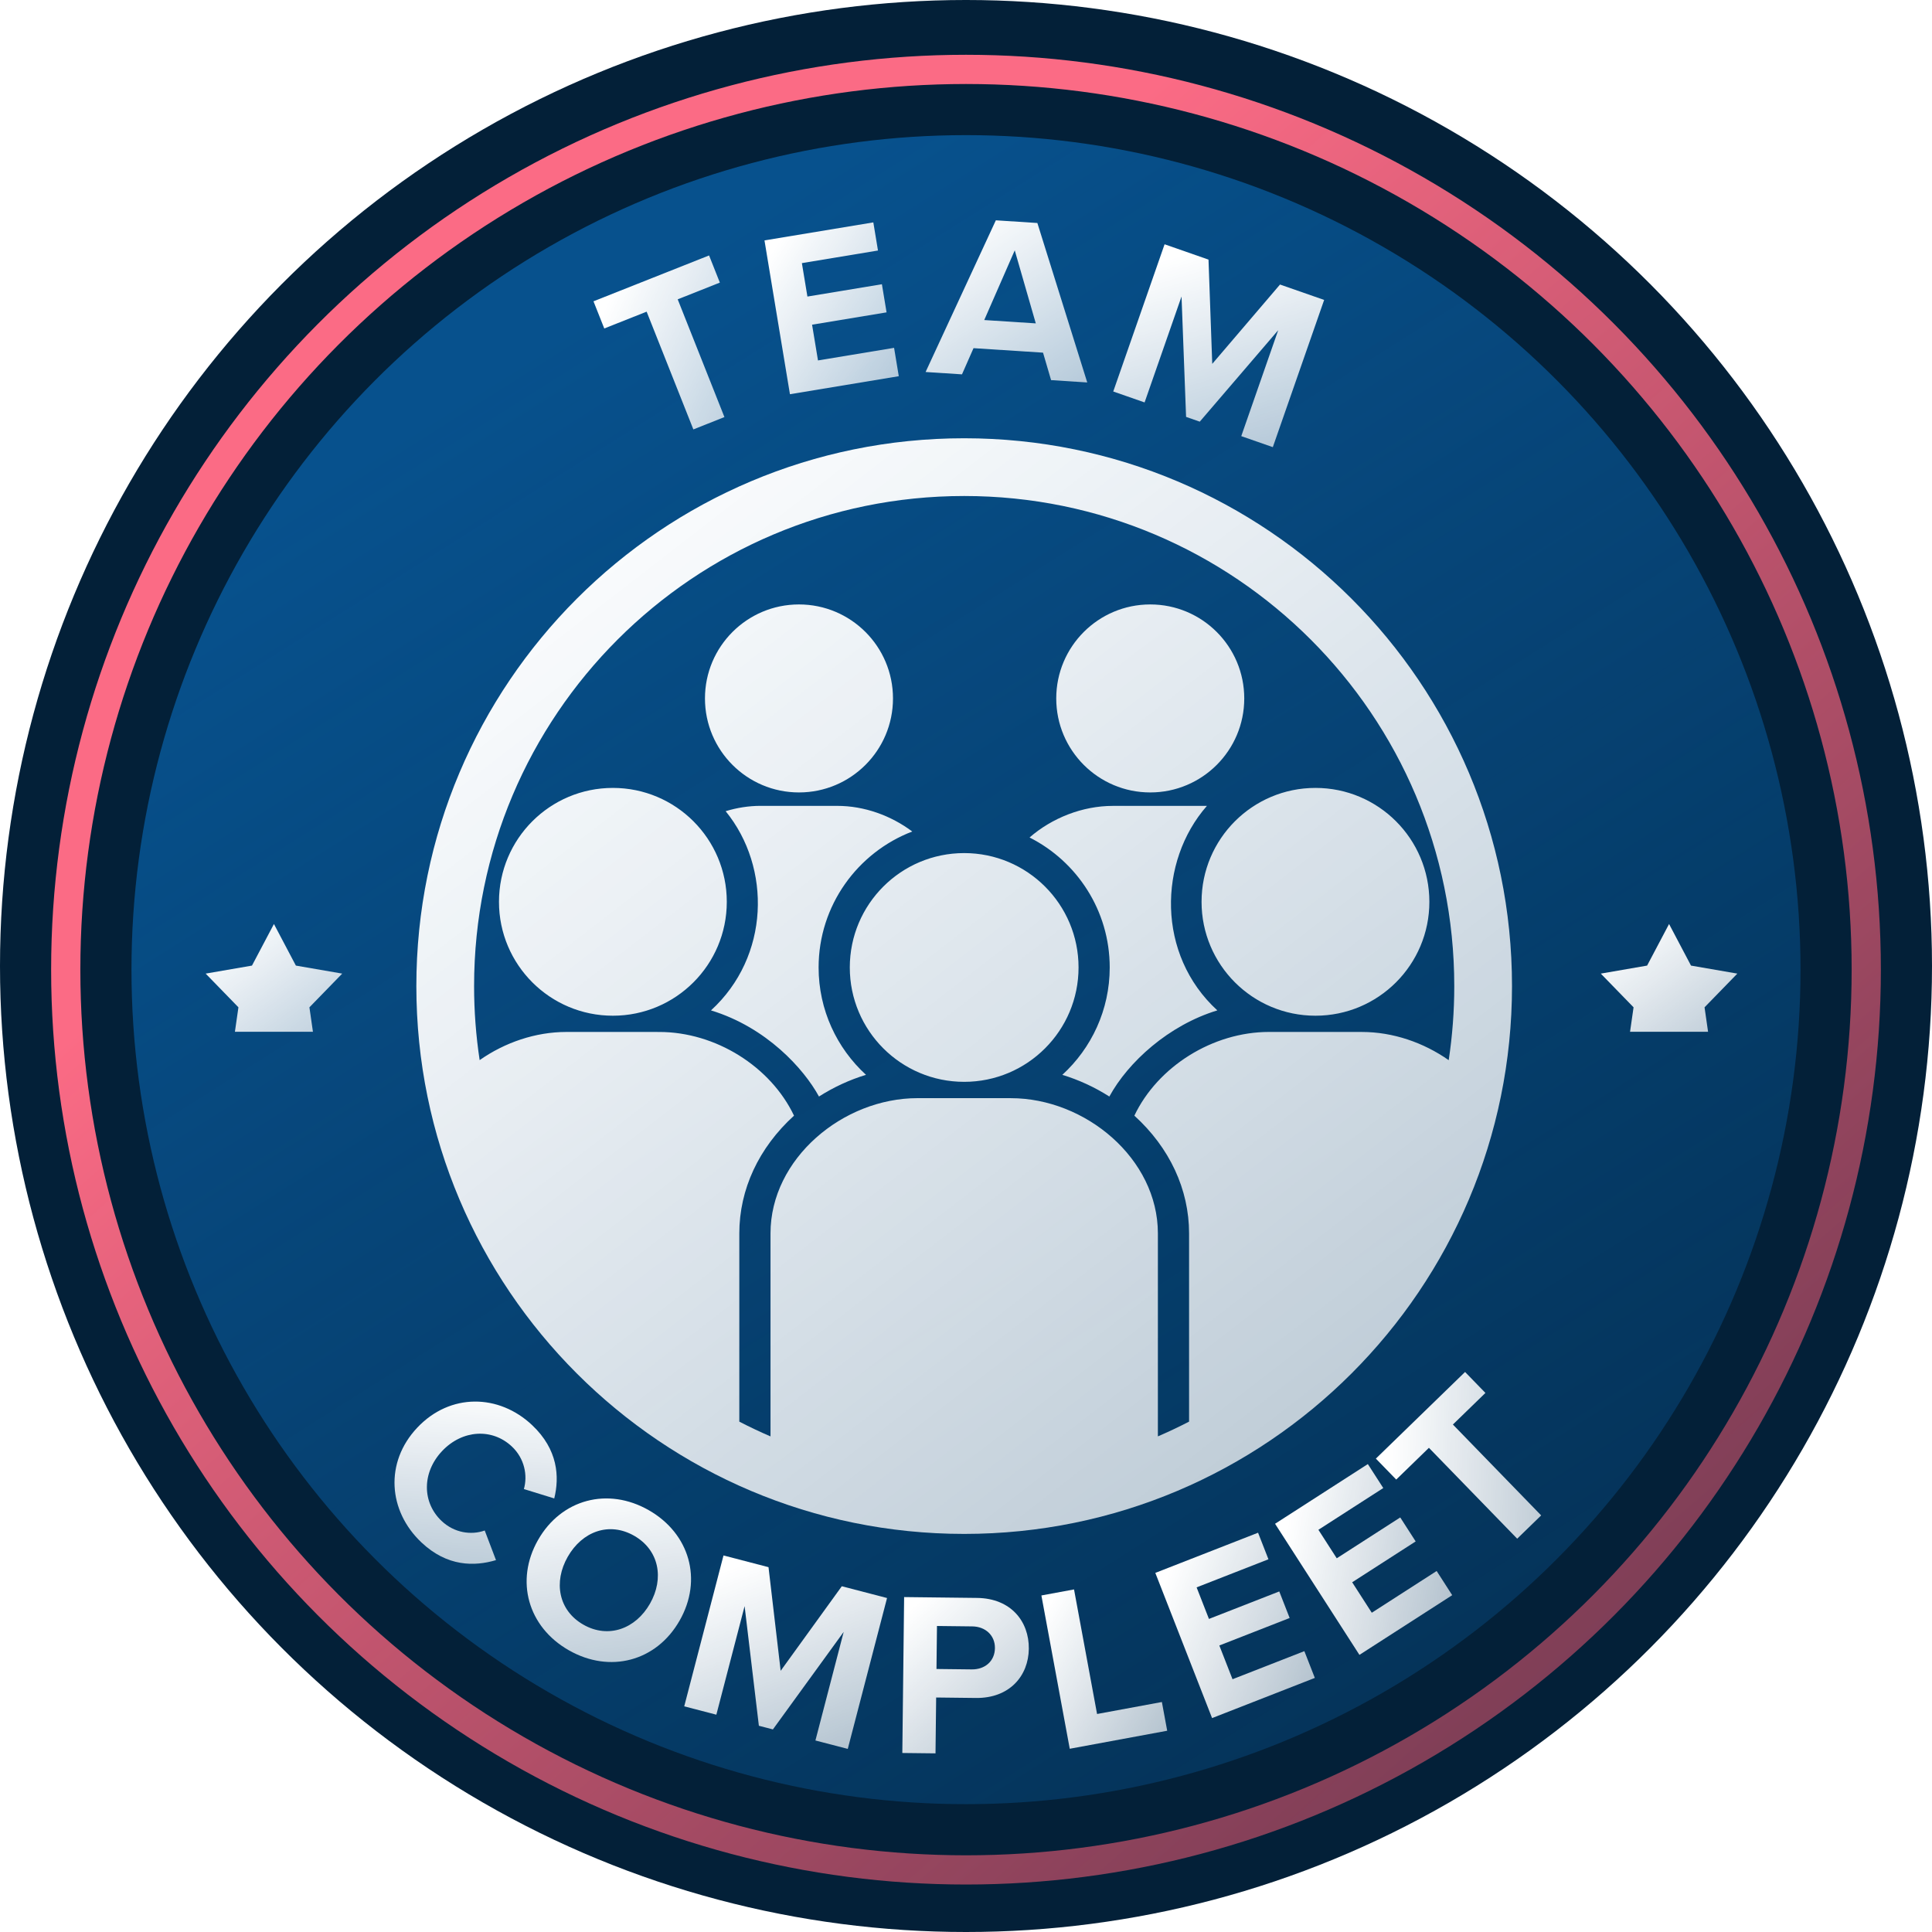 <svg width="529" height="529" viewBox="0 0 529 529" fill="none" xmlns="http://www.w3.org/2000/svg">
<circle cx="264.5" cy="264.5" r="264.5" fill="#032038"/>
<circle cx="264.5" cy="265.5" r="246.5" stroke="url(#paint0_linear_23_146)" stroke-width="8"/>
<circle cx="264.5" cy="265.5" r="228.5" fill="url(#paint1_linear_23_146)"/>
<g filter="url(#filter0_dd_23_146)">
<path d="M198.356 108.201L189.85 111.577L177.055 79.335L165.455 83.938L162.504 76.502L194.151 63.944L197.102 71.379L185.561 75.959L198.356 108.201Z" fill="url(#paint2_linear_23_146)"/>
<path d="M246.096 97.008L216.293 101.941L209.323 59.826L239.125 54.893L240.4 62.596L219.564 66.045L221.079 75.201L241.474 71.825L242.749 79.528L222.354 82.904L223.974 92.691L244.81 89.242L246.096 97.008Z" fill="url(#paint3_linear_23_146)"/>
<path d="M297.698 98.72L287.798 98.08L285.591 90.561L266.559 89.33L263.401 96.501L253.438 95.856L272.672 54.324L284.041 55.059L297.698 98.72ZM283.609 82.545L277.848 62.547L269.494 81.631L283.609 82.545Z" fill="url(#paint4_linear_23_146)"/>
<path d="M348.51 116.432L339.869 113.418L349.984 84.411L328.508 109.456L324.761 108.15L323.515 75.181L313.4 104.188L304.819 101.196L318.874 60.888L330.9 65.082L331.924 93.635L350.48 71.909L362.566 76.124L348.51 116.432Z" fill="url(#paint5_linear_23_146)"/>
</g>
<g filter="url(#filter1_dd_23_146)">
<path d="M193.026 185.241C193.026 171.024 204.549 159.501 218.766 159.501C232.983 159.501 244.509 171.024 244.509 185.241C244.509 199.455 232.986 210.978 218.766 210.978C204.549 210.978 193.026 199.455 193.026 185.241ZM314.949 210.978C329.166 210.978 340.689 199.455 340.689 185.241C340.689 171.024 329.166 159.501 314.949 159.501C300.735 159.501 289.209 171.024 289.209 185.241C289.209 199.455 300.735 210.978 314.949 210.978ZM224.142 258.9C224.142 241.929 234.81 227.409 249.786 221.673C243.936 217.293 236.643 214.656 229.251 214.656L208.272 214.65C205.02 214.65 201.789 215.166 198.69 216.111C211.278 231.549 210.789 255.912 194.673 270.657C209.877 275.28 220.122 286.677 224.244 294.24C228.261 291.675 232.611 289.671 237.117 288.297C229.149 281.004 224.142 270.528 224.142 258.9ZM167.814 209.739C150.591 209.739 136.626 223.698 136.626 240.927C136.626 258.15 150.591 272.112 167.814 272.112C185.04 272.112 199.002 258.153 199.002 240.927C199.002 223.698 185.04 209.739 167.814 209.739ZM360.186 209.739C342.963 209.739 328.998 223.698 328.998 240.927C328.998 258.15 342.96 272.112 360.186 272.112C377.412 272.112 391.374 258.153 391.374 240.927C391.371 223.698 377.409 209.739 360.186 209.739ZM414 264C414 346.842 346.842 414 264 414C181.158 414 114 346.842 114 264C114 181.158 181.158 114 264 114C346.842 114 414 181.158 414 264ZM396.669 284.283C397.671 277.668 398.193 270.894 398.193 264C398.19 189.888 338.112 129.81 264 129.81C189.888 129.81 129.81 189.888 129.81 264C129.81 270.891 130.332 277.659 131.334 284.271C138.222 279.441 146.607 276.558 155.106 276.558L180.525 276.564C195.951 276.564 211.008 286.032 217.41 299.478C207.753 308.253 202.431 319.677 202.431 331.713V383.259C205.221 384.702 208.071 386.049 210.972 387.3V331.71C210.972 311.262 230.79 294.681 251.241 294.684L276.768 294.69C297.216 294.69 317.04 311.259 317.04 331.71V387.294C319.941 386.043 322.788 384.699 325.581 383.253V331.71C325.581 319.674 320.259 308.25 310.599 299.478C317.001 286.032 332.052 276.555 347.481 276.555L372.9 276.561C381.393 276.564 389.778 279.447 396.669 284.283ZM330.462 214.662H304.68C296.409 214.662 288.045 217.956 281.904 223.311C294.909 229.881 303.852 243.363 303.852 258.903C303.852 270.531 298.845 281.013 290.874 288.303C295.38 289.674 299.733 291.678 303.75 294.243C308.898 284.793 319.989 274.704 333.318 270.651C316.671 255.411 317.106 229.899 330.462 214.662ZM264 227.583C246.705 227.583 232.683 241.602 232.683 258.9C232.683 276.198 246.705 290.217 264 290.217C281.298 290.217 295.317 276.198 295.317 258.9C295.317 241.602 281.298 227.583 264 227.583Z" fill="url(#paint6_linear_23_146)"/>
</g>
<g filter="url(#filter2_dd_23_146)">
<path d="M115.385 416.324C106.313 407.754 105.255 394.429 114.264 384.891C123.274 375.354 136.638 375.652 145.71 384.222C152.782 390.903 153.22 398.36 151.759 404.287L143.446 401.717C144.517 397.974 143.615 393.337 140.172 390.085C134.776 384.986 126.594 385.446 121.057 391.308C115.519 397.17 115.526 405.364 120.923 410.462C124.366 413.714 129.003 414.397 132.723 413.069L135.806 421.176C129.925 422.928 122.457 423.004 115.385 416.324Z" fill="url(#paint7_linear_23_146)"/>
<path d="M147.333 415.635C153.708 404.462 166.447 401.12 177.62 407.495C188.849 413.902 192.453 426.569 186.078 437.742C179.702 448.915 166.963 452.257 155.735 445.85C144.562 439.475 140.958 426.808 147.333 415.635ZM177.962 433.111C181.926 426.163 180.461 418.4 173.624 414.499C166.786 410.598 159.414 413.317 155.449 420.266C151.516 427.158 152.894 434.945 159.731 438.846C166.568 442.748 174.029 440.004 177.962 433.111Z" fill="url(#paint8_linear_23_146)"/>
<path d="M232.128 472.866L223.271 470.561L231.009 440.831L211.627 467.53L207.787 466.53L203.881 433.77L196.143 463.5L187.348 461.211L198.101 419.899L210.426 423.107L213.753 451.484L230.493 428.33L242.881 431.554L232.128 472.866Z" fill="url(#paint9_linear_23_146)"/>
<path d="M256.151 474.088L247.064 473.983L247.558 431.297L267.524 431.528C276.804 431.636 281.787 437.966 281.7 445.453C281.614 452.877 276.423 459.025 267.207 458.919L256.328 458.793L256.151 474.088ZM272.421 445.282C272.462 441.762 269.802 439.363 266.218 439.322L256.555 439.21L256.418 450.985L266.082 451.097C269.665 451.139 272.38 448.866 272.421 445.282Z" fill="url(#paint10_linear_23_146)"/>
<path d="M319.59 467.894L292.907 472.828L285.144 430.852L294.08 429.199L300.388 463.309L318.135 460.027L319.59 467.894Z" fill="url(#paint11_linear_23_146)"/>
<path d="M360.014 453.431L331.879 464.43L316.336 424.672L344.47 413.673L347.313 420.945L327.643 428.635L331.022 437.278L350.275 429.751L353.118 437.023L333.865 444.55L337.477 453.789L357.147 446.099L360.014 453.431Z" fill="url(#paint12_linear_23_146)"/>
<path d="M397.628 430.775L372.225 447.121L349.126 411.222L374.529 394.876L378.754 401.442L360.993 412.871L366.015 420.675L383.399 409.489L387.624 416.055L370.24 427.241L375.608 435.583L393.369 424.155L397.628 430.775Z" fill="url(#paint13_linear_23_146)"/>
<path d="M421.985 408.931L415.42 415.308L391.252 390.425L382.3 399.12L376.726 393.381L401.149 369.659L406.723 375.398L397.817 384.048L421.985 408.931Z" fill="url(#paint14_linear_23_146)"/>
</g>
<g clip-path="url(#clip0_23_146)">
<g filter="url(#filter3_dd_23_146)">
<path d="M457.007 247L463.014 258.389L475.701 260.583L466.722 269.813L468.556 282.556L457.007 276.875L445.451 282.556L447.285 269.813L438.312 260.583L450.993 258.389L457.007 247Z" fill="url(#paint15_linear_23_146)"/>
</g>
</g>
<g clip-path="url(#clip1_23_146)">
<g filter="url(#filter4_dd_23_146)">
<path d="M75.007 247L81.014 258.389L93.701 260.583L84.722 269.813L86.556 282.556L75.007 276.875L63.451 282.556L65.285 269.813L56.312 260.583L68.993 258.389L75.007 247Z" fill="url(#paint16_linear_23_146)"/>
</g>
</g>
<defs>
<filter id="filter0_dd_23_146" x="157.504" y="53.324" width="210.062" height="72.108" filterUnits="userSpaceOnUse" color-interpolation-filters="sRGB">
<feFlood flood-opacity="0" result="BackgroundImageFix"/>
<feColorMatrix in="SourceAlpha" type="matrix" values="0 0 0 0 0 0 0 0 0 0 0 0 0 0 0 0 0 0 127 0" result="hardAlpha"/>
<feMorphology radius="1" operator="erode" in="SourceAlpha" result="effect1_dropShadow_23_146"/>
<feOffset dy="2"/>
<feGaussianBlur stdDeviation="2"/>
<feColorMatrix type="matrix" values="0 0 0 0 0 0 0 0 0 0 0 0 0 0 0 0 0 0 0.06 0"/>
<feBlend mode="normal" in2="BackgroundImageFix" result="effect1_dropShadow_23_146"/>
<feColorMatrix in="SourceAlpha" type="matrix" values="0 0 0 0 0 0 0 0 0 0 0 0 0 0 0 0 0 0 127 0" result="hardAlpha"/>
<feMorphology radius="1" operator="erode" in="SourceAlpha" result="effect2_dropShadow_23_146"/>
<feOffset dy="4"/>
<feGaussianBlur stdDeviation="3"/>
<feColorMatrix type="matrix" values="0 0 0 0 0 0 0 0 0 0 0 0 0 0 0 0 0 0 0.1 0"/>
<feBlend mode="normal" in2="effect1_dropShadow_23_146" result="effect2_dropShadow_23_146"/>
<feBlend mode="normal" in="SourceGraphic" in2="effect2_dropShadow_23_146" result="shape"/>
</filter>
<filter id="filter1_dd_23_146" x="109" y="113" width="310" height="310" filterUnits="userSpaceOnUse" color-interpolation-filters="sRGB">
<feFlood flood-opacity="0" result="BackgroundImageFix"/>
<feColorMatrix in="SourceAlpha" type="matrix" values="0 0 0 0 0 0 0 0 0 0 0 0 0 0 0 0 0 0 127 0" result="hardAlpha"/>
<feMorphology radius="1" operator="erode" in="SourceAlpha" result="effect1_dropShadow_23_146"/>
<feOffset dy="2"/>
<feGaussianBlur stdDeviation="2"/>
<feColorMatrix type="matrix" values="0 0 0 0 0 0 0 0 0 0 0 0 0 0 0 0 0 0 0.06 0"/>
<feBlend mode="normal" in2="BackgroundImageFix" result="effect1_dropShadow_23_146"/>
<feColorMatrix in="SourceAlpha" type="matrix" values="0 0 0 0 0 0 0 0 0 0 0 0 0 0 0 0 0 0 127 0" result="hardAlpha"/>
<feMorphology radius="1" operator="erode" in="SourceAlpha" result="effect2_dropShadow_23_146"/>
<feOffset dy="4"/>
<feGaussianBlur stdDeviation="3"/>
<feColorMatrix type="matrix" values="0 0 0 0 0 0 0 0 0 0 0 0 0 0 0 0 0 0 0.1 0"/>
<feBlend mode="normal" in2="effect1_dropShadow_23_146" result="effect2_dropShadow_23_146"/>
<feBlend mode="normal" in="SourceGraphic" in2="effect2_dropShadow_23_146" result="shape"/>
</filter>
<filter id="filter2_dd_23_146" x="103.02" y="368.659" width="323.966" height="114.429" filterUnits="userSpaceOnUse" color-interpolation-filters="sRGB">
<feFlood flood-opacity="0" result="BackgroundImageFix"/>
<feColorMatrix in="SourceAlpha" type="matrix" values="0 0 0 0 0 0 0 0 0 0 0 0 0 0 0 0 0 0 127 0" result="hardAlpha"/>
<feMorphology radius="1" operator="erode" in="SourceAlpha" result="effect1_dropShadow_23_146"/>
<feOffset dy="2"/>
<feGaussianBlur stdDeviation="2"/>
<feColorMatrix type="matrix" values="0 0 0 0 0 0 0 0 0 0 0 0 0 0 0 0 0 0 0.06 0"/>
<feBlend mode="normal" in2="BackgroundImageFix" result="effect1_dropShadow_23_146"/>
<feColorMatrix in="SourceAlpha" type="matrix" values="0 0 0 0 0 0 0 0 0 0 0 0 0 0 0 0 0 0 127 0" result="hardAlpha"/>
<feMorphology radius="1" operator="erode" in="SourceAlpha" result="effect2_dropShadow_23_146"/>
<feOffset dy="4"/>
<feGaussianBlur stdDeviation="3"/>
<feColorMatrix type="matrix" values="0 0 0 0 0 0 0 0 0 0 0 0 0 0 0 0 0 0 0.1 0"/>
<feBlend mode="normal" in2="effect1_dropShadow_23_146" result="effect2_dropShadow_23_146"/>
<feBlend mode="normal" in="SourceGraphic" in2="effect2_dropShadow_23_146" result="shape"/>
</filter>
<filter id="filter3_dd_23_146" x="433.312" y="246" width="47.389" height="45.556" filterUnits="userSpaceOnUse" color-interpolation-filters="sRGB">
<feFlood flood-opacity="0" result="BackgroundImageFix"/>
<feColorMatrix in="SourceAlpha" type="matrix" values="0 0 0 0 0 0 0 0 0 0 0 0 0 0 0 0 0 0 127 0" result="hardAlpha"/>
<feMorphology radius="1" operator="erode" in="SourceAlpha" result="effect1_dropShadow_23_146"/>
<feOffset dy="2"/>
<feGaussianBlur stdDeviation="2"/>
<feColorMatrix type="matrix" values="0 0 0 0 0 0 0 0 0 0 0 0 0 0 0 0 0 0 0.06 0"/>
<feBlend mode="normal" in2="BackgroundImageFix" result="effect1_dropShadow_23_146"/>
<feColorMatrix in="SourceAlpha" type="matrix" values="0 0 0 0 0 0 0 0 0 0 0 0 0 0 0 0 0 0 127 0" result="hardAlpha"/>
<feMorphology radius="1" operator="erode" in="SourceAlpha" result="effect2_dropShadow_23_146"/>
<feOffset dy="4"/>
<feGaussianBlur stdDeviation="3"/>
<feColorMatrix type="matrix" values="0 0 0 0 0 0 0 0 0 0 0 0 0 0 0 0 0 0 0.1 0"/>
<feBlend mode="normal" in2="effect1_dropShadow_23_146" result="effect2_dropShadow_23_146"/>
<feBlend mode="normal" in="SourceGraphic" in2="effect2_dropShadow_23_146" result="shape"/>
</filter>
<filter id="filter4_dd_23_146" x="51.312" y="246" width="47.389" height="45.556" filterUnits="userSpaceOnUse" color-interpolation-filters="sRGB">
<feFlood flood-opacity="0" result="BackgroundImageFix"/>
<feColorMatrix in="SourceAlpha" type="matrix" values="0 0 0 0 0 0 0 0 0 0 0 0 0 0 0 0 0 0 127 0" result="hardAlpha"/>
<feMorphology radius="1" operator="erode" in="SourceAlpha" result="effect1_dropShadow_23_146"/>
<feOffset dy="2"/>
<feGaussianBlur stdDeviation="2"/>
<feColorMatrix type="matrix" values="0 0 0 0 0 0 0 0 0 0 0 0 0 0 0 0 0 0 0.06 0"/>
<feBlend mode="normal" in2="BackgroundImageFix" result="effect1_dropShadow_23_146"/>
<feColorMatrix in="SourceAlpha" type="matrix" values="0 0 0 0 0 0 0 0 0 0 0 0 0 0 0 0 0 0 127 0" result="hardAlpha"/>
<feMorphology radius="1" operator="erode" in="SourceAlpha" result="effect2_dropShadow_23_146"/>
<feOffset dy="4"/>
<feGaussianBlur stdDeviation="3"/>
<feColorMatrix type="matrix" values="0 0 0 0 0 0 0 0 0 0 0 0 0 0 0 0 0 0 0.1 0"/>
<feBlend mode="normal" in2="effect1_dropShadow_23_146" result="effect2_dropShadow_23_146"/>
<feBlend mode="normal" in="SourceGraphic" in2="effect2_dropShadow_23_146" result="shape"/>
</filter>
<linearGradient id="paint0_linear_23_146" x1="196" y1="128.5" x2="793.5" y2="809.5" gradientUnits="userSpaceOnUse">
<stop stop-color="#FB6B85"/>
<stop offset="1" stop-color="#C33C54" stop-opacity="0"/>
</linearGradient>
<linearGradient id="paint1_linear_23_146" x1="126.5" y1="108" x2="516.5" y2="726" gradientUnits="userSpaceOnUse">
<stop stop-color="#07518D"/>
<stop offset="1" stop-color="#07518D" stop-opacity="0"/>
</linearGradient>
<linearGradient id="paint2_linear_23_146" x1="167.304" y1="74.598" x2="214.564" y2="95.881" gradientUnits="userSpaceOnUse">
<stop stop-color="white"/>
<stop offset="1" stop-color="white" stop-opacity="0.7"/>
</linearGradient>
<linearGradient id="paint3_linear_23_146" x1="213.843" y1="59.078" x2="254.687" y2="85.669" gradientUnits="userSpaceOnUse">
<stop stop-color="white"/>
<stop offset="1" stop-color="white" stop-opacity="0.7"/>
</linearGradient>
<linearGradient id="paint4_linear_23_146" x1="262.908" y1="53.692" x2="294.41" y2="102.285" gradientUnits="userSpaceOnUse">
<stop stop-color="white"/>
<stop offset="1" stop-color="white" stop-opacity="0.7"/>
</linearGradient>
<linearGradient id="paint5_linear_23_146" x1="325.501" y1="63.199" x2="341.973" y2="119.612" gradientUnits="userSpaceOnUse">
<stop stop-color="white"/>
<stop offset="1" stop-color="white" stop-opacity="0.7"/>
</linearGradient>
<linearGradient id="paint6_linear_23_146" x1="159.5" y1="114" x2="405" y2="431.5" gradientUnits="userSpaceOnUse">
<stop stop-color="white"/>
<stop offset="1" stop-color="white" stop-opacity="0.7"/>
</linearGradient>
<linearGradient id="paint7_linear_23_146" x1="133.9" y1="373.066" x2="130.623" y2="430.111" gradientUnits="userSpaceOnUse">
<stop stop-color="white"/>
<stop offset="1" stop-color="white" stop-opacity="0.7"/>
</linearGradient>
<linearGradient id="paint8_linear_23_146" x1="164.152" y1="399.81" x2="172.122" y2="458.572" gradientUnits="userSpaceOnUse">
<stop stop-color="white"/>
<stop offset="1" stop-color="white" stop-opacity="0.7"/>
</linearGradient>
<linearGradient id="paint9_linear_23_146" x1="204.892" y1="421.667" x2="225.869" y2="476.565" gradientUnits="userSpaceOnUse">
<stop stop-color="white"/>
<stop offset="1" stop-color="white" stop-opacity="0.7"/>
</linearGradient>
<linearGradient id="paint10_linear_23_146" x1="252.76" y1="431.358" x2="288.392" y2="469.257" gradientUnits="userSpaceOnUse">
<stop stop-color="white"/>
<stop offset="1" stop-color="white" stop-opacity="0.7"/>
</linearGradient>
<linearGradient id="paint11_linear_23_146" x1="289.191" y1="430.104" x2="329.308" y2="452.292" gradientUnits="userSpaceOnUse">
<stop stop-color="white"/>
<stop offset="1" stop-color="white" stop-opacity="0.7"/>
</linearGradient>
<linearGradient id="paint12_linear_23_146" x1="320.603" y1="423.004" x2="366.069" y2="440.558" gradientUnits="userSpaceOnUse">
<stop stop-color="white"/>
<stop offset="1" stop-color="white" stop-opacity="0.7"/>
</linearGradient>
<linearGradient id="paint13_linear_23_146" x1="352.979" y1="408.743" x2="401.018" y2="416.959" gradientUnits="userSpaceOnUse">
<stop stop-color="white"/>
<stop offset="1" stop-color="white" stop-opacity="0.7"/>
</linearGradient>
<linearGradient id="paint14_linear_23_146" x1="380.43" y1="389.783" x2="432.238" y2="391.342" gradientUnits="userSpaceOnUse">
<stop stop-color="white"/>
<stop offset="1" stop-color="white" stop-opacity="0.7"/>
</linearGradient>
<linearGradient id="paint15_linear_23_146" x1="443.983" y1="247" x2="472.68" y2="286.027" gradientUnits="userSpaceOnUse">
<stop stop-color="white"/>
<stop offset="1" stop-color="white" stop-opacity="0.7"/>
</linearGradient>
<linearGradient id="paint16_linear_23_146" x1="61.983" y1="247" x2="90.68" y2="286.027" gradientUnits="userSpaceOnUse">
<stop stop-color="white"/>
<stop offset="1" stop-color="white" stop-opacity="0.7"/>
</linearGradient>
<clipPath id="clip0_23_146">
<rect width="40" height="35.556" fill="white" transform="translate(437 247)"/>
</clipPath>
<clipPath id="clip1_23_146">
<rect width="40" height="35.556" fill="white" transform="translate(55 247)"/>
</clipPath>
</defs>
</svg>
